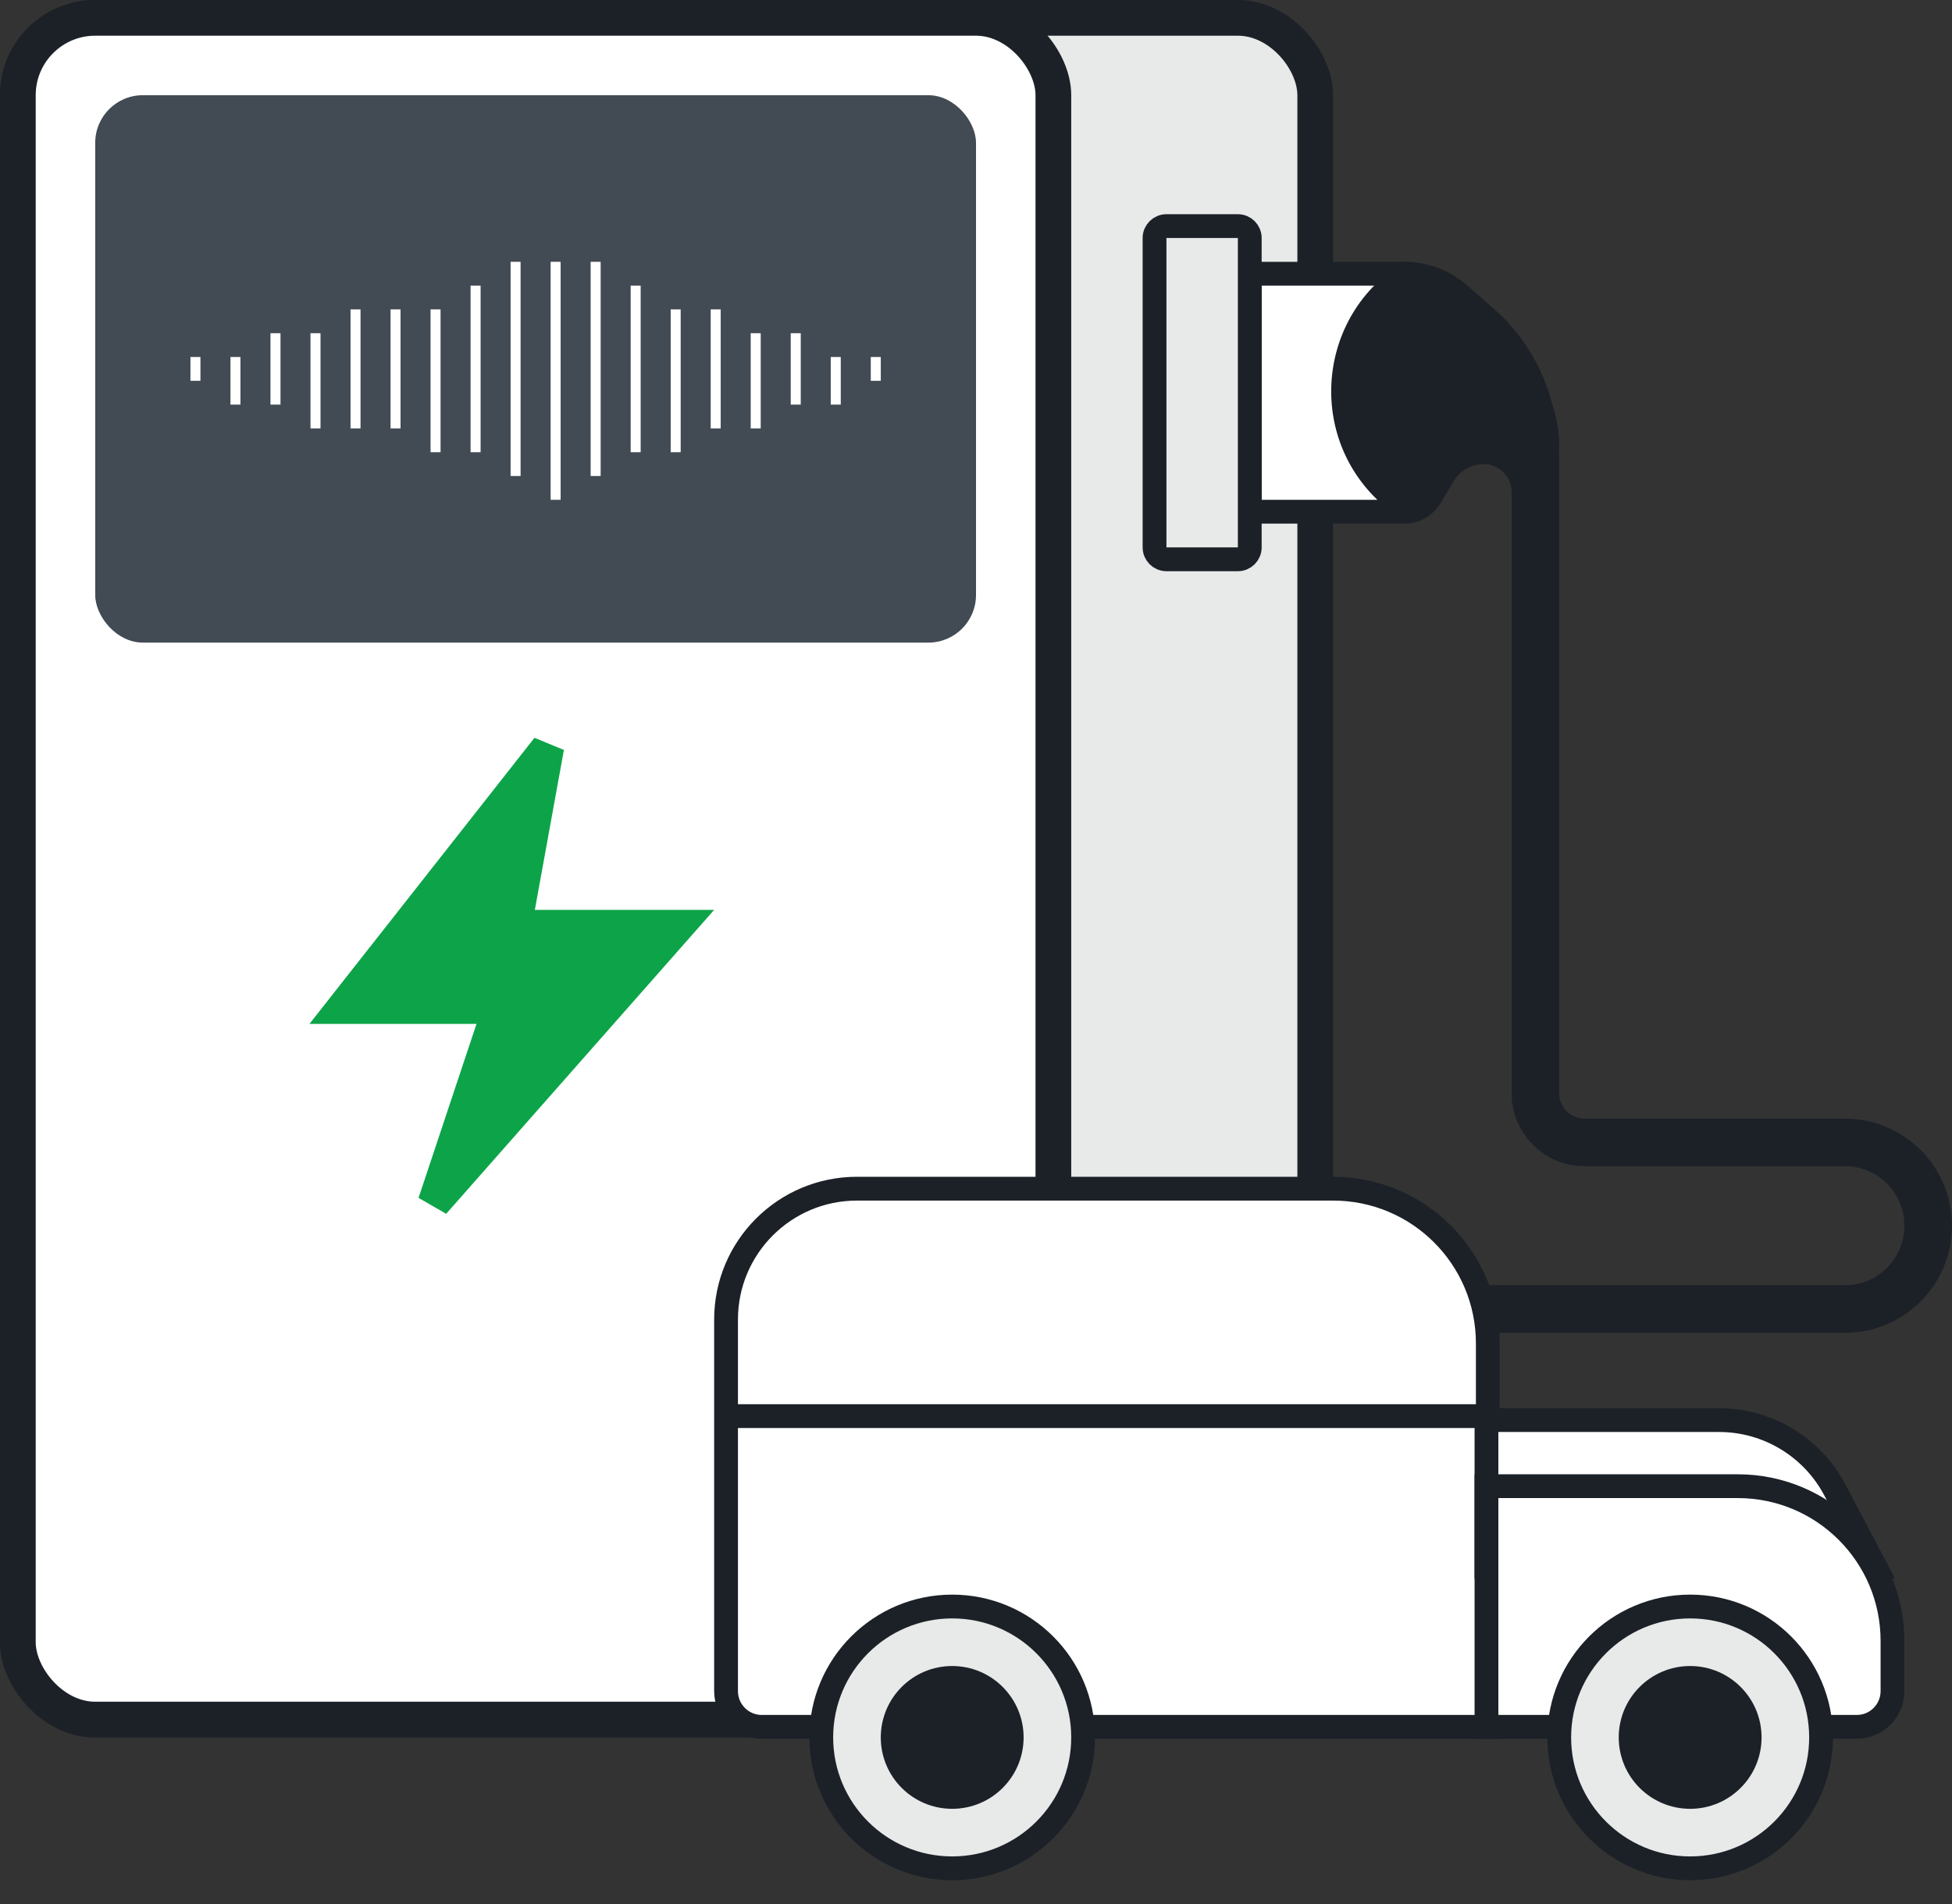 <svg xmlns="http://www.w3.org/2000/svg" fill="none" viewBox="0 0 82 80" height="80" width="82"><rect x="0" y="0" width="82" height="80" fill="#333333" stroke="none"/><rect stroke-width="1.5" stroke="#1C2128" fill="#E8E9E9" rx="3.25" height="71.5" width="54.5" y="0.75" x="0.75"></rect><path stroke="#1C2128" fill="white" d="M52.5 12C52.5 11.724 52.724 11.5 53 11.5H59C59.276 11.5 59.5 11.724 59.5 12V21C59.5 21.276 59.276 21.5 59 21.5H53C52.724 21.5 52.5 21.276 52.5 21V12Z"></path><path stroke="#1C2128" fill="#E8E9E9" d="M48.5 10C48.5 9.724 48.724 9.5 49 9.5H52C52.276 9.5 52.5 9.724 52.5 10V23C52.5 23.276 52.276 23.5 52 23.5H49C48.724 23.5 48.5 23.276 48.5 23V10Z"></path><rect stroke-width="1.5" stroke="#1C2128" fill="white" rx="3.25" height="71.5" width="43.5" y="0.75" x="0.75"></rect><path stroke="#1C2128" fill="white" d="M30.5 55.444C30.5 52.407 32.962 49.944 36 49.944H56C59.59 49.944 62.5 52.855 62.5 56.444V60V72.556H32C31.172 72.556 30.5 71.884 30.5 71.056V55.444Z"></path><path stroke="#1C2128" fill="white" d="M62.444 65.833H78.782L77.079 62.602C76.127 60.797 74.254 59.667 72.213 59.667H62.444V65.833Z"></path><path stroke="#1C2128" fill="white" d="M62.444 62.444H73C76.59 62.444 79.5 65.355 79.5 68.945V71.056C79.5 71.884 78.828 72.556 78 72.556H62.444V62.444Z"></path><path stroke="#1C2128" d="M62.5 59.5H49H30.5"></path><circle stroke="#1C2128" fill="#E8E9E9" r="5.5" cy="73" cx="40"></circle><circle stroke="#1C2128" fill="#E8E9E9" r="5.5" cy="73" cx="71"></circle><circle stroke="#1C2128" fill="#1C2128" r="2.5" cy="73" cx="71"></circle><circle stroke="#1C2128" fill="#1C2128" r="2.5" cy="73" cx="40"></circle><path fill="#0DA449" d="M22.453 31L23.689 31.51L22.468 38.23H30L18.743 51L17.582 50.331L20.017 43.02H13L22.453 31Z" clip-rule="evenodd" fill-rule="evenodd"></path><path fill="#1C2128" d="M60.514 21.142L61.074 20.211C61.338 19.77 61.815 19.5 62.329 19.5C62.976 19.5 63.5 20.024 63.5 20.671V21L64.879 19.965C65.27 19.672 65.5 19.213 65.5 18.724C65.5 18.244 65.433 17.766 65.301 17.304L65.142 16.748C64.723 15.28 63.889 13.966 62.741 12.961L61.629 11.988C60.901 11.351 59.967 11 59 11C55.301 13.219 54.85 18.404 58.11 21.228L59 22C59.62 22 60.195 21.674 60.514 21.142Z"></path><rect fill="#424B53" rx="2" height="23" width="37" y="4" x="4"></rect><path fill="white" d="M21.869 11H21.449V20H21.869V11ZM20.189 12H19.768V19H20.189V12ZM11.783 14H11.362V17H11.783V14ZM28.174 13H28.594V19H28.174V13ZM37 15H36.58V16H37V15ZM13.043 14H13.464V18H13.043V14ZM29.855 13H30.275V18H29.855V13ZM15.145 13H14.725V18H15.145V13ZM23.131 11H23.551V21H23.131V11ZM31.956 14H31.536V18H31.956V14ZM8 15H8.42V16H8V15ZM16.826 13H16.406V18H16.826V13ZM24.812 11H25.232V20H24.812V11ZM33.638 14H33.218V17H33.638V14ZM9.681 15H10.101V17H9.681V15ZM18.507 13H18.087V19H18.507V13ZM26.493 12H26.913V19H26.493V12ZM35.319 15H34.898V17H35.319V15Z" clip-rule="evenodd" fill-rule="evenodd"></path><path stroke-width="2" stroke="#1C2128" d="M64.5 19V45.938C64.5 47.077 65.423 48 66.562 48H77.5C79.433 48 81 49.567 81 51.5V51.5C81 53.433 79.433 55 77.5 55H62"></path></svg>
